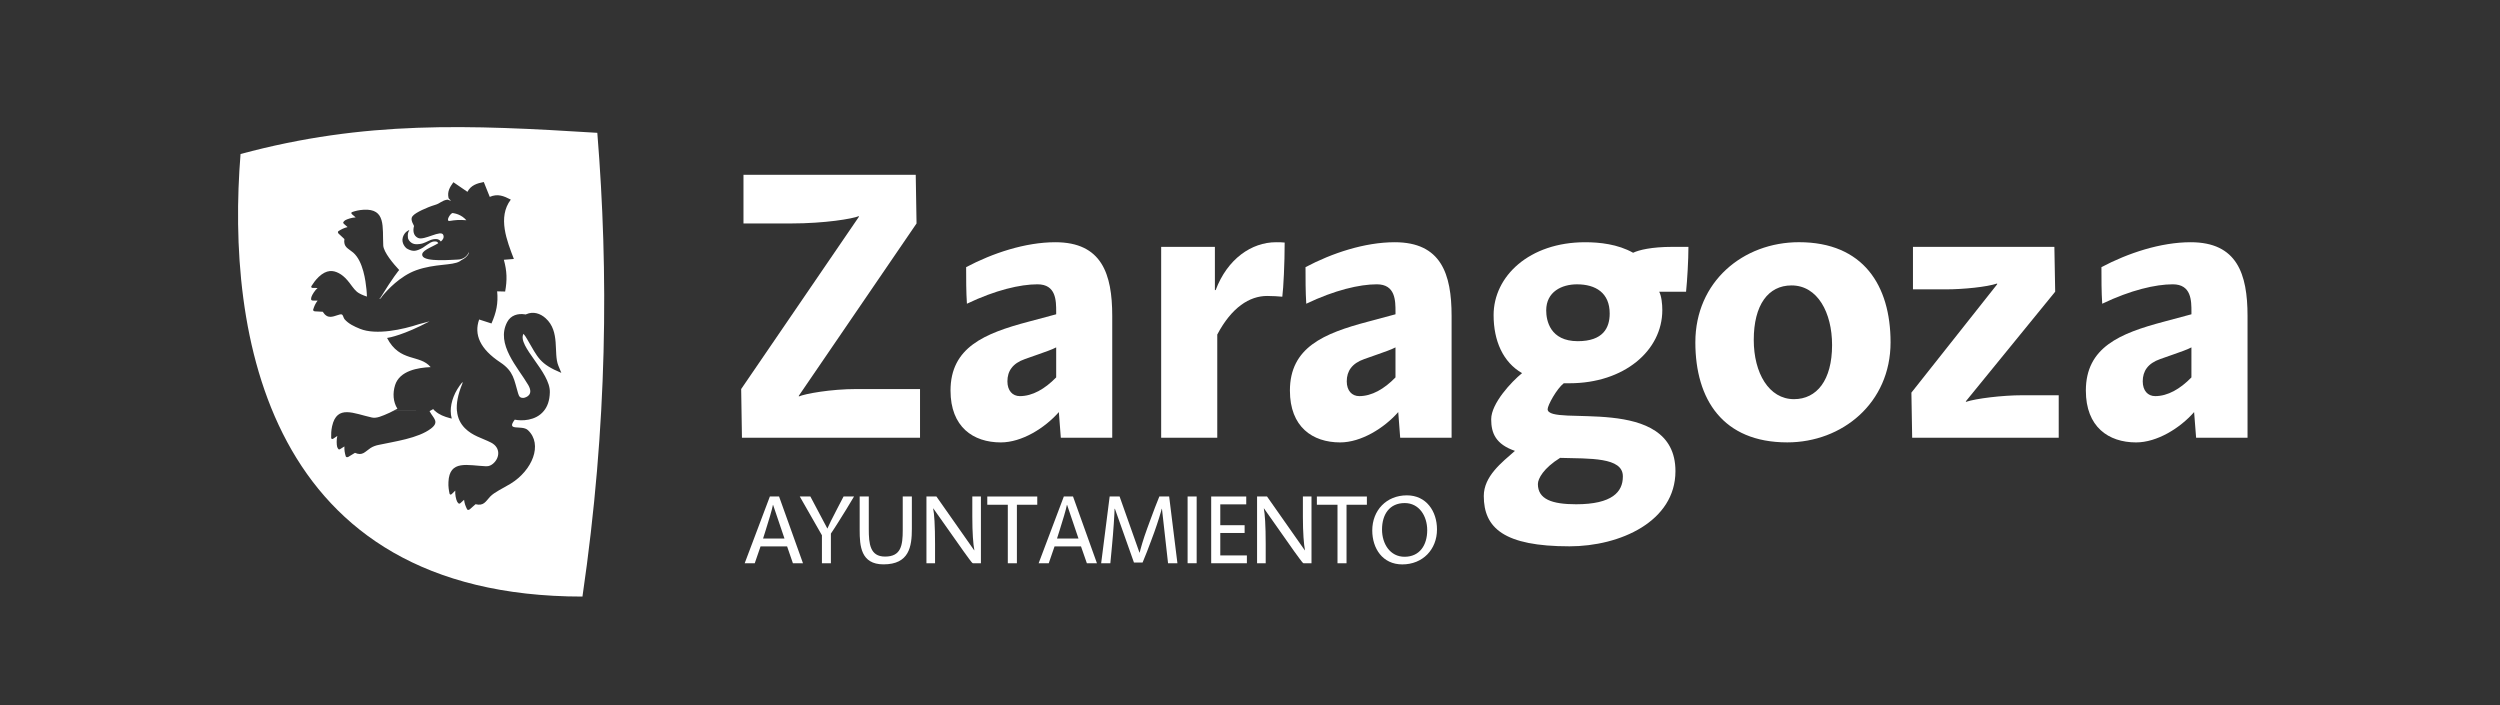 <?xml version="1.0" encoding="UTF-8" standalone="no"?>
<svg xmlns="http://www.w3.org/2000/svg" xmlns:xlink="http://www.w3.org/1999/xlink" xmlns:serif="http://www.serif.com/" width="100%" height="100%" viewBox="0 0 1627 459" version="1.1" xml:space="preserve" style="fill-rule:evenodd;clip-rule:evenodd;stroke-linejoin:round;stroke-miterlimit:2;">
    <rect x="0" y="0" width="1627" height="459" fill="#333333" stroke="none"/>
    <g transform="matrix(1,0,0,1,-388,-2062)">
        <g transform="matrix(1,0,0,1,-0.09,-0.534)">
            <rect id="Mesa-de-trabajo4" x="388.09" y="2062.53" width="1626.15" height="458.682" style="fill:none;"></rect>
            <g id="Mesa-de-trabajo41">
                <g transform="matrix(4.167,0,0,4.167,-8164.64,-20148.4)">
                    <g transform="matrix(1,0,0,1,2090.06,5418.11)">
                        <path d="M0,-63.857C19.485,-69.117 35.602,-68.421 55.719,-67.169C57.475,-45.469 57.338,-21.716 53.399,5.26C3.839,5.26 -2.244,-36.126 0,-63.857M24.776,-45.742C23.905,-46.669 22.334,-48.515 22.286,-49.588C22.149,-52.463 22.724,-55.364 19.221,-55.154C18.501,-55.114 17.943,-54.971 17.473,-54.808C17.381,-54.778 17.184,-54.686 17.381,-54.472L17.982,-53.958C17.396,-53.943 16.669,-53.699 16.346,-53.516C16.102,-53.313 15.858,-53.161 16.217,-52.885L16.715,-52.447C16.135,-52.305 15.784,-52.121 15.281,-51.811C15.151,-51.663 15.219,-51.531 15.314,-51.424L16.218,-50.579C16.037,-49.301 16.81,-49.129 17.594,-48.462C19.168,-47.093 19.533,-43.99 19.666,-42.712C19.717,-42.264 19.724,-41.894 19.735,-41.592C19.081,-41.8 18.47,-42.091 18.177,-42.34C17.625,-42.813 17.19,-43.566 16.702,-44.121C16.232,-44.665 15.796,-45.016 15.354,-45.245C14.47,-45.718 13.446,-45.835 12.204,-44.665C11.683,-44.161 11.362,-43.682 11.092,-43.26C11.038,-43.179 10.952,-42.991 11.237,-42.945L12.033,-42.935C11.597,-42.549 11.19,-41.901 11.068,-41.535C11.006,-41.24 10.91,-40.961 11.365,-40.97L12.031,-40.96C11.68,-40.486 11.517,-40.12 11.336,-39.54C11.332,-39.363 11.469,-39.307 11.609,-39.287L12.837,-39.221C13.218,-38.626 13.601,-38.427 14.033,-38.427C14.758,-38.447 15.493,-38.926 15.817,-38.799C16.036,-38.692 16.064,-38.269 16.239,-38.061C16.86,-37.343 17.735,-36.931 18.667,-36.554C21.193,-35.531 25.365,-36.452 27.886,-37.292L29.516,-37.725C25.514,-35.599 23.22,-35.171 22.882,-35.13C24.879,-31.277 27.993,-32.612 29.69,-30.577C27.704,-30.49 24.859,-30.022 24.14,-27.779C23.749,-26.539 23.804,-25.178 24.499,-24.076C24.303,-23.975 24.07,-23.847 23.8,-23.731L29.577,-23.735L30.084,-24.02L30.169,-23.928C30.235,-23.862 30.294,-23.806 30.357,-23.729L30.376,-23.729C31.005,-23.149 31.832,-22.838 32.656,-22.62C32.783,-22.589 32.893,-22.558 32.985,-22.539C32.881,-22.905 32.825,-23.29 32.825,-23.729C32.825,-25.108 33.416,-26.786 34.669,-28.257C34.671,-28.162 34.669,-28.059 34.629,-27.973C33.92,-26.247 33.687,-24.865 33.791,-23.731L33.801,-23.731C33.902,-22.59 34.371,-21.715 35.04,-21.038C36.248,-19.827 37.668,-19.522 39.113,-18.796C40.66,-18.008 40.484,-16.369 39.427,-15.489C39.185,-15.29 38.847,-15.067 38.329,-15.091C35.451,-15.219 32.62,-16.144 32.469,-12.634C32.432,-11.906 32.531,-11.347 32.635,-10.847C32.656,-10.755 32.731,-10.566 32.958,-10.725L33.533,-11.29C33.486,-10.699 33.645,-9.946 33.81,-9.601C33.98,-9.341 34.1,-9.07 34.421,-9.408L34.909,-9.855C34.983,-9.259 35.123,-8.893 35.389,-8.355C35.511,-8.216 35.655,-8.278 35.774,-8.348L36.702,-9.164C37.957,-8.858 38.257,-9.549 38.959,-10.327C39.661,-11.07 41.017,-11.66 42.155,-12.358C45.566,-14.43 47.247,-18.51 44.886,-20.729C43.952,-21.614 41.394,-20.464 42.825,-22.372C43.827,-22.157 46.08,-22.144 47.363,-23.731C47.907,-24.381 48.279,-25.329 48.305,-26.655C48.391,-29.811 43.188,-33.872 44.182,-35.771L44.229,-35.724C44.371,-35.572 44.547,-35.313 44.743,-34.97C46.47,-32.01 46.708,-31.092 50.101,-29.675L49.632,-30.809C48.834,-32.762 49.958,-36.131 47.651,-38.207C46.806,-38.975 45.697,-39.31 44.641,-38.843L44.549,-38.798L44.415,-38.817C43.325,-38.99 42.204,-38.686 41.642,-37.612C39.813,-34.157 43.342,-30.503 44.931,-27.782C45.858,-26.189 44.507,-25.834 44.259,-25.772C43.639,-25.727 43.497,-25.987 43.342,-26.5C42.723,-28.555 42.676,-29.914 40.583,-31.306C37.387,-33.414 36.432,-35.673 37.264,-38.014L39.189,-37.393C39.944,-39.119 40.256,-40.517 40.077,-42.411L41.324,-42.38C41.654,-44.187 41.611,-45.566 41.123,-47.341L42.685,-47.467C41.616,-50.276 40.108,-53.979 42.209,-56.738C41.107,-57.303 40.169,-57.705 38.921,-57.164L37.99,-59.485C36.931,-59.277 35.985,-58.996 35.433,-57.952L33.241,-59.454C32.65,-58.639 32.266,-57.973 32.489,-56.976C32.504,-56.91 32.84,-56.614 32.864,-56.543C32.78,-56.543 32.387,-56.741 32.325,-56.736C31.409,-56.599 31.183,-56.135 30.396,-55.917C29.043,-55.514 27.387,-54.716 26.978,-54.268C26.548,-53.887 26.667,-53.414 27.095,-52.616C26.899,-51.939 26.962,-51.113 27.711,-50.753C28.676,-50.285 31.332,-52.112 31.665,-51.211C31.815,-50.819 31.632,-50.489 31.281,-50.194C31.097,-50.443 30.841,-50.575 30.563,-50.575C30.268,-50.575 29.967,-50.58 29.355,-50.286C28.742,-49.997 28.291,-49.742 27.357,-49.777C26.625,-49.803 26.205,-50.443 26.149,-50.704C26.126,-50.81 26.083,-51.369 26.205,-51.65C26.26,-51.791 26.364,-51.986 26.364,-51.986C26.364,-51.986 25.644,-51.782 25.352,-50.877C25.052,-49.905 25.82,-49.198 25.938,-49.117C26.223,-48.944 26.642,-48.736 27.09,-48.736C27.463,-48.736 28.011,-48.95 28.472,-49.23C28.923,-49.53 29.474,-49.937 29.674,-50.029C29.871,-50.12 30.033,-50.206 30.346,-50.206C30.656,-50.211 30.756,-50.114 30.841,-49.988C30.859,-49.962 30.863,-49.937 30.872,-49.921C29.791,-49.256 28.086,-48.751 28.407,-47.952C28.807,-46.94 33.156,-47.366 33.824,-47.366C34.808,-47.366 35.409,-47.921 35.668,-48.541L35.656,-48.374C35.453,-47.886 35.025,-47.539 34.485,-47.28C34.431,-47.24 34.353,-47.173 34.229,-47.097C33.051,-46.405 30.399,-46.765 27.431,-45.707C24.9,-44.787 22.934,-42.629 22.165,-41.698L21.947,-41.388C21.923,-41.353 21.909,-41.326 21.862,-41.311L21.87,-41.311L21.829,-41.249L21.862,-41.311C21.809,-41.27 21.736,-41.249 21.642,-41.244L21.835,-41.392C23.803,-44.603 24.745,-45.717 24.776,-45.742M29.524,-23.706C29.534,-23.717 29.549,-23.734 29.572,-23.734L23.795,-23.717C23.636,-23.642 23.464,-23.55 23.297,-23.462C22.03,-22.893 21.239,-22.548 20.518,-22.704C17.702,-23.315 15.061,-24.77 14.299,-21.347C14.142,-20.634 14.142,-20.06 14.154,-19.566C14.157,-19.469 14.192,-19.256 14.449,-19.382L15.111,-19.825C14.974,-19.256 14.993,-18.487 15.091,-18.111C15.216,-17.845 15.294,-17.556 15.658,-17.835L16.219,-18.19C16.201,-17.585 16.268,-17.199 16.434,-16.628C16.526,-16.461 16.682,-16.501 16.815,-16.547L17.871,-17.188C19.052,-16.669 19.429,-17.366 20.288,-17.931C20.698,-18.195 21.128,-18.342 21.581,-18.43C24.045,-18.963 27.744,-19.453 29.744,-20.982C31.121,-22.035 30.096,-22.596 29.551,-23.64L29.524,-23.706ZM24.776,-45.742C24.777,-45.743 24.777,-45.743 24.776,-45.742M32.694,-53.41C31.939,-53.272 32.795,-54.677 33.145,-54.641C33.532,-54.574 34.482,-54.412 35.269,-53.516C34.184,-53.609 33.526,-53.548 32.694,-53.41" style="fill:white;"></path>
                    </g>
                    <g transform="matrix(1,0,0,1,2177.9,5407.74)">
                        <path d="M0,10.426L-3.735,0L-5.171,0L-9.104,10.426L-7.532,10.426L-6.626,7.795L-2.48,7.795L-1.574,10.426L0,10.426ZM-2.89,6.564L-6.233,6.564L-5.822,5.263C-5.42,4.017 -4.773,1.859 -4.696,1.32L-4.666,1.32L-2.89,6.564Z" style="fill:white;"></path>
                    </g>
                    <g transform="matrix(1,0,0,1,2182.26,5407.74)">
                        <path d="M0,10.426L0,5.792C0.621,4.895 1.562,3.364 2.442,1.949L3.612,0L1.978,0L0.998,1.883C0.356,3.069 -0.462,4.773 -0.55,5.013L-3.206,0L-4.861,0L-1.401,6.055L-1.401,10.426L0,10.426Z" style="fill:white;fill-rule:nonzero;"></path>
                    </g>
                    <g transform="matrix(1,0,0,1,2193.48,5418.34)">
                        <path d="M0,-10.606L0,-5.367C0,-2.961 -0.255,-1.216 -2.763,-1.216C-5.118,-1.216 -5.302,-3.22 -5.302,-5.516L-5.302,-10.604L-6.726,-10.604L-6.726,-5.353C-6.726,-2.896 -6.553,0 -3.001,0C1.023,0 1.425,-2.794 1.425,-5.552L1.425,-10.606L0,-10.606Z" style="fill:white;fill-rule:nonzero;"></path>
                    </g>
                    <g transform="matrix(1,0,0,1,2205.69,5407.74)">
                        <path d="M0,10.426L0,0L-1.344,0L-1.344,3.15C-1.344,5.698 -1.207,7.459 -1.023,8.395L-1.058,8.395L-6.95,0L-8.507,0L-8.507,10.426L-7.164,10.426L-7.164,7.382C-7.164,4.527 -7.286,2.665 -7.459,1.862L-7.434,1.862L-2.692,8.583C-2.215,9.204 -1.41,10.426 -1.252,10.426L0,10.426Z" style="fill:white;"></path>
                    </g>
                    <g transform="matrix(1,0,0,1,2214.49,5416.88)">
                        <path d="M0,-7.85L0,-9.138L-7.805,-9.138L-7.805,-7.85L-4.6,-7.85L-4.6,1.288L-3.181,1.288L-3.181,-7.85L0,-7.85Z" style="fill:white;fill-rule:nonzero;"></path>
                    </g>
                    <g transform="matrix(1,0,0,1,2223.81,5407.74)">
                        <path d="M0,10.426L-3.735,0L-5.171,0L-9.104,10.426L-7.526,10.426L-6.621,7.795L-2.489,7.795L-1.573,10.426L0,10.426ZM-2.881,6.564L-6.235,6.564L-5.823,5.263C-5.426,4.017 -4.77,1.859 -4.693,1.32L-4.657,1.32L-2.881,6.564Z" style="fill:white;"></path>
                    </g>
                    <g transform="matrix(1,0,0,1,2224.47,5407.74)">
                        <path d="M0,10.426L1.434,10.426L1.678,7.857C1.903,5.593 2.096,2.529 2.096,1.919L2.147,1.919L5.123,10.319L6.467,10.319C6.931,9.216 7.408,7.999 7.794,6.937L8.303,5.563C8.843,4.072 9.427,2.139 9.459,1.919L9.494,1.919L10.446,10.426L11.91,10.426L10.619,0L9.087,0C8.639,1.115 8.192,2.239 7.713,3.572L7.209,4.94C6.559,6.691 6.095,8.38 6.015,8.767L5.983,8.767L2.879,0L1.327,0L0,10.426Z" style="fill:white;fill-rule:nonzero;"></path>
                    </g>
                    <g transform="matrix(1,0,0,1,0,5316.81)">
                        <rect x="2237.97" y="90.927" width="1.415" height="10.426" style="fill:white;"></rect>
                    </g>
                    <g transform="matrix(1,0,0,1,2247.23,5407.74)">
                        <path d="M0,10.426L0,9.204L-4.156,9.204L-4.156,5.698L-0.356,5.698L-0.356,4.484L-4.156,4.484L-4.156,1.228L-0.101,1.228L-0.101,0L-5.576,0L-5.576,10.426L0,10.426Z" style="fill:white;fill-rule:nonzero;"></path>
                    </g>
                    <g transform="matrix(1,0,0,1,2257.32,5407.74)">
                        <path d="M0,10.426L0,0L-1.344,0L-1.344,3.15C-1.344,5.698 -1.196,7.459 -1.019,8.395L-1.053,8.395L-6.944,0L-8.501,0L-8.501,10.426L-7.152,10.426L-7.152,7.382C-7.152,4.527 -7.28,2.665 -7.448,1.862L-7.42,1.862L-2.688,8.583C-2.206,9.204 -1.397,10.426 -1.249,10.426L0,10.426Z" style="fill:white;"></path>
                    </g>
                    <g transform="matrix(1,0,0,1,2265.97,5416.88)">
                        <path d="M0,-7.85L0,-9.138L-7.811,-9.138L-7.811,-7.85L-4.589,-7.85L-4.589,1.288L-3.179,1.288L-3.179,-7.85L0,-7.85Z" style="fill:white;fill-rule:nonzero;"></path>
                    </g>
                    <g transform="matrix(1,0,0,1,2266.81,5412.86)">
                        <path d="M0,0.184C0,2.993 1.612,5.486 4.69,5.486C7.886,5.486 10.11,3.155 10.11,0.021C10.11,-2.813 8.442,-5.3 5.413,-5.3C2.212,-5.302 0,-2.956 0,0.184M1.525,0.041C1.525,-2.311 2.686,-4.095 5.067,-4.095C7.331,-4.095 8.583,-2.066 8.583,0.142C8.583,2.494 7.392,4.294 5.046,4.294C2.777,4.294 1.525,2.265 1.525,0.041" style="fill:white;"></path>
                    </g>
                    <g transform="matrix(1,0,0,1,2196.18,5357.5)">
                        <path d="M0,41.059L0,33.458L-9.922,33.458C-13.937,33.458 -17.955,34.19 -18.927,34.618L-18.927,34.502L-0.544,7.597L-0.67,0L-27.573,0L-27.573,7.597L-20.143,7.597C-14.852,7.597 -10.532,6.864 -9.549,6.452L-9.549,6.558L-27.933,33.458L-27.811,41.059L0,41.059Z" style="fill:white;"></path>
                    </g>
                    <g transform="matrix(1,0,0,1,2226.2,5368.76)">
                        <path d="M0,29.802L0,10.778C0,4.194 -1.642,-0.731 -8.888,-0.731C-13.574,-0.731 -18.677,0.968 -22.819,3.161C-22.819,5.044 -22.819,6.996 -22.697,8.874C-18.255,6.742 -14.362,5.841 -11.681,5.841C-8.755,5.841 -8.755,8.395 -8.755,10.156L-8.755,10.522L-13.086,11.682C-19.959,13.504 -25.257,15.692 -25.257,22.443C-25.257,28.111 -21.725,30.533 -17.405,30.533C-14.113,30.533 -10.532,28.295 -8.338,25.796L-8.032,29.799L0,29.799L0,29.802ZM-8.755,20.379C-10.532,22.201 -12.475,23.304 -14.423,23.304C-15.579,23.304 -16.372,22.445 -16.372,20.994C-16.372,19.407 -15.578,18.191 -13.629,17.513L-11.564,16.786C-10.53,16.415 -9.432,16.053 -8.755,15.692L-8.755,20.379Z" style="fill:white;"></path>
                    </g>
                    <g transform="matrix(1,0,0,1,2253.13,5398.51)">
                        <path d="M0,-30.43C-0.31,-30.481 -0.976,-30.481 -1.348,-30.481C-5.174,-30.481 -8.95,-27.872 -10.776,-23.008L-10.898,-23.008L-10.898,-29.759L-19.289,-29.759L-19.289,0.051L-10.527,0.051L-10.527,-16.065C-8.279,-20.319 -5.48,-22.09 -2.738,-22.09C-1.897,-22.09 -0.916,-22.029 -0.368,-21.973C-0.191,-23.373 0,-27.142 0,-30.43" style="fill:white;fill-rule:nonzero;"></path>
                    </g>
                    <g transform="matrix(1,0,0,1,2279.2,5368.76)">
                        <path d="M0,29.802L0,10.778C0,4.194 -1.644,-0.731 -8.884,-0.731C-13.569,-0.731 -18.679,0.968 -22.814,3.161C-22.814,5.044 -22.814,6.996 -22.698,8.874C-18.252,6.742 -14.359,5.841 -11.681,5.841C-8.761,5.841 -8.761,8.395 -8.761,10.156L-8.761,10.522L-13.08,11.682C-19.959,13.504 -25.251,15.692 -25.251,22.443C-25.251,28.111 -21.724,30.533 -17.405,30.533C-14.122,30.533 -10.526,28.295 -8.333,25.796L-8.029,29.799L0,29.799L0,29.802ZM-8.761,20.379C-10.526,22.201 -12.475,23.304 -14.419,23.304C-15.575,23.304 -16.373,22.445 -16.373,20.994C-16.373,19.407 -15.575,18.191 -13.631,17.513L-11.565,16.786C-10.527,16.415 -9.438,16.053 -8.763,15.692L-8.763,20.379L-8.761,20.379Z" style="fill:white;"></path>
                    </g>
                    <g transform="matrix(1,0,0,1,2316.19,5414.8)">
                        <path d="M0,-46.048C0,-43.973 -0.188,-40.808 -0.371,-39.042L-4.568,-39.042C-4.207,-38.38 -4.08,-37.103 -4.08,-36.178C-4.08,-29.798 -10.104,-24.746 -18.56,-24.746L-19.469,-24.746C-20.568,-23.896 -21.989,-21.306 -21.989,-20.699C-21.989,-17.837 -2.028,-23.249 -2.028,-11.017C-2.028,-3.166 -10.667,0.722 -18.579,0.722C-28.796,0.722 -31.962,-2.134 -31.962,-7.134C-31.962,-10.223 -29.164,-12.366 -27.096,-14.183C-30.074,-15.219 -30.806,-16.914 -30.806,-19.117C-30.806,-21.609 -27.632,-24.987 -25.983,-26.327C-28.965,-28.037 -30.429,-31.379 -30.429,-35.388C-30.429,-41.478 -24.832,-46.77 -16.132,-46.77C-13.878,-46.77 -11.018,-46.47 -8.642,-45.126C-7.732,-45.558 -5.787,-46.047 -2.497,-46.047L0,-46.047L0,-46.048ZM-10.242,-10.222C-10.242,-13.214 -15.417,-12.964 -20.042,-13.092C-22.601,-11.504 -23.512,-9.86 -23.512,-9.006C-23.512,-6.636 -21.32,-5.846 -17.544,-5.846C-11.891,-5.846 -10.242,-7.794 -10.242,-10.164L-10.242,-10.222ZM-17.283,-31.317C-13.331,-31.317 -12.298,-33.389 -12.298,-35.637C-12.298,-38.863 -14.485,-40.196 -17.405,-40.196C-19.781,-40.196 -22.213,-39.04 -22.213,-36.12C-22.213,-34.534 -21.603,-31.317 -17.283,-31.317" style="fill:white;"></path>
                    </g>
                    <g transform="matrix(1,0,0,1,2317.27,5383.65)">
                        <path d="M0,0.013C0,8.952 4.314,15.639 14.354,15.639C22.93,15.639 30.488,9.504 30.488,0.013C30.488,-8.875 26.222,-15.626 16.186,-15.626C7.479,-15.626 0,-9.487 0,0.013M9.122,-0.358C9.122,-5.833 11.372,-8.875 15.023,-8.875C19.098,-8.875 21.354,-4.615 21.354,0.432C21.354,5.921 18.977,8.888 15.396,8.888C11.498,8.886 9.122,4.816 9.122,-0.358" style="fill:white;"></path>
                    </g>
                    <g transform="matrix(1,0,0,1,2374.02,5368.75)">
                        <path d="M0,29.81L0,23.179L-5.73,23.179C-8.769,23.179 -12.906,23.678 -14.496,24.213L-14.496,24.112L-0.551,7.006L-0.677,0L-22.764,0L-22.764,6.64L-17.656,6.64C-14.857,6.64 -11.204,6.263 -9.616,5.724L-9.616,5.851L-23.008,22.768L-22.887,29.81L0,29.81Z" style="fill:white;"></path>
                    </g>
                    <g transform="matrix(1,0,0,1,2403.51,5368.76)">
                        <path d="M0,29.802L0,10.778C0,4.194 -1.643,-0.731 -8.882,-0.731C-13.563,-0.731 -18.683,0.968 -22.818,3.161C-22.818,5.044 -22.818,6.996 -22.697,8.874C-18.256,6.742 -14.358,5.841 -11.681,5.841C-8.761,5.841 -8.761,8.395 -8.761,10.156L-8.761,10.522L-13.079,11.682C-19.96,13.504 -25.251,15.692 -25.251,22.443C-25.251,28.111 -21.719,30.533 -17.406,30.533C-14.121,30.533 -10.532,28.295 -8.344,25.796L-8.032,29.799L0,29.799L0,29.802ZM-8.761,20.379C-10.532,22.201 -12.476,23.304 -14.42,23.304C-15.579,23.304 -16.367,22.445 -16.367,20.994C-16.367,19.407 -15.579,18.191 -13.632,17.513L-11.565,16.786C-10.532,16.415 -9.428,16.053 -8.764,15.692L-8.764,20.379L-8.761,20.379Z" style="fill:white;"></path>
                    </g>
                </g>
            </g>
        </g>
    </g>
</svg>
